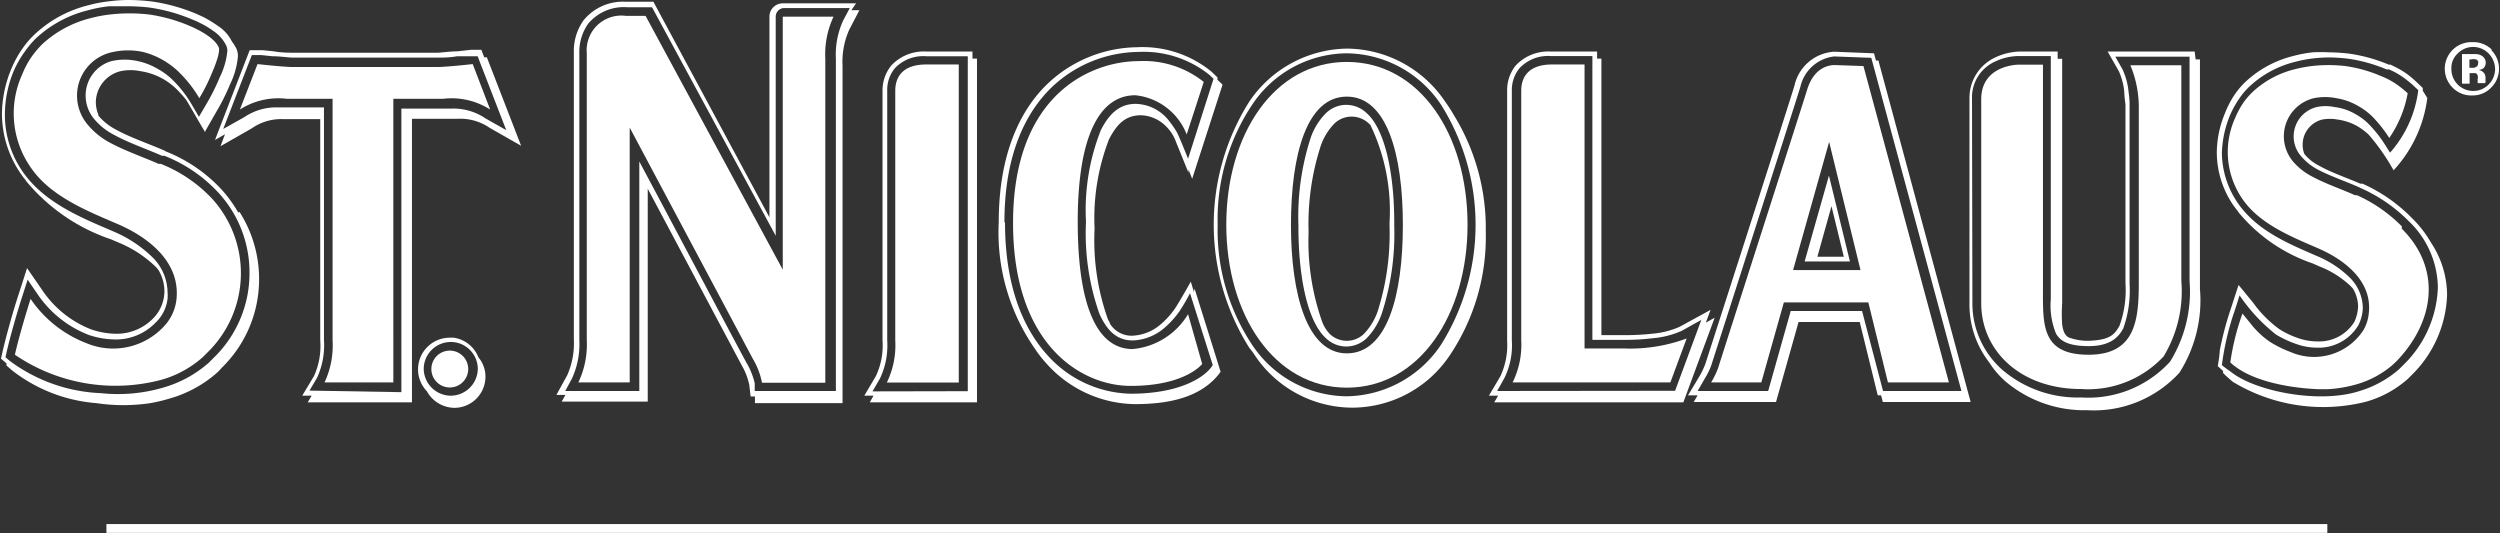 <svg xmlns="http://www.w3.org/2000/svg" id="Vrstva_1" data-name="Vrstva 1" viewBox="0 0 127.56 27.2"><rect x="0" y="0" width="127.56" height="27.2" fill="#333333" stroke="none"/><defs><style>.cls-1{fill:#fff;}</style></defs><rect class="cls-1" x="5.43" y="26.74" width="113.32" height="0.45"></rect><path class="cls-1" d="M485.53,286.91a1.34,1.34,0,0,0-1-.39,1.36,1.36,0,0,0-1,2.33,1.33,1.33,0,0,0,1,.39,1.3,1.3,0,0,0,.95-.39,1.35,1.35,0,0,0,0-1.94Zm-.17,1.77a1.07,1.07,0,0,1-.78.33,1.11,1.11,0,0,1-1.12-1.12,1,1,0,0,1,.32-.79,1.1,1.1,0,0,1,1.58,0,1.15,1.15,0,0,1,.33.79A1.11,1.11,0,0,1,485.36,288.68Z" transform="translate(-358.38 -284.37)"></path><path class="cls-1" d="M485.2,288.54v-.18a.39.39,0,0,0-.14-.33.5.5,0,0,0-.22-.09.49.49,0,0,0,.27-.1.41.41,0,0,0-.11-.63.59.59,0,0,0-.29-.08H484v1.51h.39v-.54h.16l.13,0a.18.18,0,0,1,.12.12.39.39,0,0,1,0,.18q0,.13,0,.21h.38v0A.09.09,0,0,0,485.2,288.54Zm-.46-.77a.31.31,0,0,1-.21.06h-.15v-.43h.1a.54.54,0,0,1,.23,0,.16.16,0,0,1,.12.16C484.82,287.68,484.8,287.74,484.74,287.77Z" transform="translate(-358.38 -284.37)"></path><path class="cls-1" d="M480.93,295.92a7.54,7.54,0,0,0-2.29-1.59l-.1,0c-.71-.32-1.47-.57-2.16-.94a3.21,3.21,0,0,1-1-.78,2,2,0,0,1,1.06-3.23,2.9,2.9,0,0,1,1.15,0,3.21,3.21,0,0,1,1.1.39,3.6,3.6,0,0,1,.71.52l0,0a6.73,6.73,0,0,1,.89,1.12,5.88,5.88,0,0,0,.94-2.28,4.38,4.38,0,0,0-.34-.29,3.94,3.94,0,0,0-1-.58,7.2,7.2,0,0,0-1.84-.52,7.6,7.6,0,0,0-1.72,0,7,7,0,0,0-.89.17,4.84,4.84,0,0,0-2.13,1.16,4,4,0,0,0-.43.49,4.36,4.36,0,0,0-.45.82,4.21,4.21,0,0,0,.38,4.16c.88,1.27,2.49,1.91,3.85,2.5s2.8,1.69,2.58,3.36a2.09,2.09,0,0,1-.26.8,3,3,0,0,1-3.73,1.13,5.7,5.7,0,0,1-1.05-.52,4.33,4.33,0,0,1-1-.95l-.4-.49a12.42,12.42,0,0,0-.62,2.49,1.68,1.68,0,0,0,.21.18c1.28,1,3.62,1.17,4.34,1.19l.4,0a6.73,6.73,0,0,0,1.49-.25,4.87,4.87,0,0,0,1.85-1l.2-.19c1.92-2,2.32-4.7.26-6.75Z" transform="translate(-358.38 -284.37)"></path><path class="cls-1" d="M482.42,296.75a5.82,5.82,0,0,0-1-1.28l0,0a8.18,8.18,0,0,0-2.5-1.73l-.11,0c-.74-.32-1.49-.57-2.09-.91a2.35,2.35,0,0,1-.76-.6v0h0a1.28,1.28,0,0,1-.09-.48,1.32,1.32,0,0,1,1-1.28,2.13,2.13,0,0,1,.78,0,2.84,2.84,0,0,1,1,.33,3.63,3.63,0,0,1,.58.43,10.61,10.61,0,0,1,1.28,1.83,6.64,6.64,0,0,0,1.72-3.69L482,289h0v-.14l-.24-.23c-.13-.13-.26-.24-.39-.35a4,4,0,0,0-.73-.47l-.28-.14-.09,0,0,0h0a8.22,8.22,0,0,0-2-.56,9.59,9.59,0,0,0-1.06-.07,7.7,7.7,0,0,0-.83,0,6.42,6.42,0,0,0-1,.19,5.48,5.48,0,0,0-2.43,1.32,4.07,4.07,0,0,0-.51.59,4.71,4.71,0,0,0-.53,1,5.32,5.32,0,0,0-.42,2s0,0,0,0a4.78,4.78,0,0,0,.87,2.74c.07.09.13.18.2.26l.06.09a8.42,8.42,0,0,0,3.76,2.58l.36.16a4.85,4.85,0,0,1,1.58,1l.12.13a1.85,1.85,0,0,1,.26.9,2.06,2.06,0,0,1-.19.79,2.11,2.11,0,0,1-1.9,1h0a2.91,2.91,0,0,1-1-.18,4.36,4.36,0,0,1-.92-.44,5.84,5.84,0,0,1-1.35-1.36l-.74-.9-.38,1.17a16.6,16.6,0,0,0-.58,2.18c0,.23-.1.79-.1.79l.27.25v.1a5.87,5.87,0,0,0,.51.46,8.9,8.9,0,0,0,6.81,1,5.42,5.42,0,0,0,2.11-1.16l.18-.18,0,0a6,6,0,0,0,1.82-4.1A4.86,4.86,0,0,0,482.42,296.75Zm-4,2.35h0ZM471.75,303a13.7,13.7,0,0,1,.66-2.8s.21-.65.24-.76a9,9,0,0,0,1.86,2,5.45,5.45,0,0,0,1,.47,3.24,3.24,0,0,0,1.1.2h0a2.36,2.36,0,0,0,2.1-1.14,2.07,2.07,0,0,0,.23-.92,2.23,2.23,0,0,0-.7-1.55,5.28,5.28,0,0,0-1.65-1.07c-1.34-.59-3-1.24-4-2.66a4.59,4.59,0,0,1-.84-2.58v0a5.4,5.4,0,0,1,.41-1.93,5.06,5.06,0,0,1,.51-.91,3.58,3.58,0,0,1,.47-.55,5.24,5.24,0,0,1,2.33-1.27,6.12,6.12,0,0,1,.95-.18,7.34,7.34,0,0,1,.81-.05,9.06,9.06,0,0,1,1,.07,8,8,0,0,1,1.92.54h.05l.08,0,.27.13a4,4,0,0,1,.68.45,3.9,3.9,0,0,1,.38.33l.16.15a5.91,5.91,0,0,1-1.44,3.19l-.33-.52a6.31,6.31,0,0,0-.82-1l0,0a3.07,3.07,0,0,0-.62-.45,2.76,2.76,0,0,0-1.08-.36,2.19,2.19,0,0,0-.88,0,1.54,1.54,0,0,0-.81,2.51h0a2.94,2.94,0,0,0,.83.67c.64.34,1.39.59,2.12.91l.1.05a8,8,0,0,1,2.43,1.67l0,0a4.76,4.76,0,0,1,1.5,3.4h0A5.78,5.78,0,0,1,481,303l-.22.22a5.46,5.46,0,0,1-2,1.1c-2.08.68-5.4,0-6.6-1C471.9,303.13,471.81,303.05,471.75,303Z" transform="translate(-358.38 -284.37)"></path><path class="cls-1" d="M380.67,287.79h-7.33c-.49,0-1.82-.15-1.82-.15l-.9,2.32a3.64,3.64,0,0,1,2.39-.55h2.34v12.32a4.44,4.44,0,0,1-.41,2.15h3.51V289.41H381a3.64,3.64,0,0,1,2.39.55l-.89-2.32S381.17,287.79,380.67,287.79Z" transform="translate(-358.38 -284.37)"></path><path class="cls-1" d="M383.09,287.3l-.15-.39-.52,0h0l-.71.08c-.38,0-.84.07-1,.07h-7.35c-.2,0-.64,0-1-.07l-.58-.06-.27,0-.29,0h-.1l-1.77,4.58.51-.29-.23.61,1.61-.92a2.61,2.61,0,0,1,1.61-.46h1.87v11.3h0a3.69,3.69,0,0,1-.32,1.81l-.6,1h.48l-.2.34h5.32V290.43h2.34a2.65,2.65,0,0,1,1.62.46l1.61.92-1.75-4.52Zm-8.92,17,.39-.66a4,4,0,0,0,.35-1.93h0V289.85h-2.35a2.9,2.9,0,0,0-1.72.5l-1.07.6,1.46-3.77.2,0,.27,0,.58.06c.39,0,.82.07,1.05.07h7.37c.22,0,.66,0,1-.07l.5,0,.16,0h.06l.33,0,1.46,3.77-1.06-.6a2.91,2.91,0,0,0-1.72-.5h-2.57v14.47Z" transform="translate(-358.38 -284.37)"></path><path class="cls-1" d="M441.23,302.15h-2V287.66h-1.66c-1.34,0-1.57.8-1.57,1.33v12.74a4.33,4.33,0,0,1-.44,2.15h8.05l.83-2.24A8.3,8.3,0,0,1,441.23,302.15Z" transform="translate(-358.38 -284.37)"></path><path class="cls-1" d="M445.42,300.83l.24-.65-1.59.87h0a4.37,4.37,0,0,1-1.42.35,12,12,0,0,1-1.27.07h-1.29V287.36h-.22V287H437.5a2.27,2.27,0,0,0-1.78.71,2,2,0,0,0-.44,1.3v12.74a3.77,3.77,0,0,1-.34,1.81l-.59,1h.47l-.2.34h9.65l1.6-4.32Zm-10.65,3.49.37-.66a3.78,3.78,0,0,0,.38-1.93V289a1.77,1.77,0,0,1,.39-1.15,2,2,0,0,1,1.59-.62h2.13v14.48h1.75a10.88,10.88,0,0,0,1.3-.08,4.56,4.56,0,0,0,1.51-.38h0l1-.56-1.34,3.62Z" transform="translate(-358.38 -284.37)"></path><path class="cls-1" d="M366.58,292.73l-.11,0c-.82-.36-1.7-.66-2.48-1.08a3.8,3.8,0,0,1-1.12-.9,2.3,2.3,0,0,1-.56-1.5,2.27,2.27,0,0,1,1.85-2.23,3.62,3.62,0,0,1,1.51,0,4,4,0,0,1,1,.4,4.25,4.25,0,0,1,.81.6,6.37,6.37,0,0,1,1.07,1.36,9.21,9.21,0,0,0,.65-1.3c.48-1.11.34-1.29.34-1.29-.24-.59-1.44-1.08-1.44-1.08h0a8.27,8.27,0,0,0-2.11-.6,8.74,8.74,0,0,0-2,0,6.8,6.8,0,0,0-1,.19,5.63,5.63,0,0,0-2.46,1.33,5.27,5.27,0,0,0-.49.57,4.39,4.39,0,0,0-.52.95,4.81,4.81,0,0,0,.44,4.78c1,1.46,2.86,2.2,4.42,2.87s3.23,1.94,3,3.88a2.38,2.38,0,0,1-.51,1.2,3.53,3.53,0,0,1-4.08,1,6.09,6.09,0,0,1-2.85-2.26c-.25.79-.61,2-.8,2.85a9.12,9.12,0,0,0,7.47,1.28,5.37,5.37,0,0,0,2.12-1.16l.23-.23a5.65,5.65,0,0,0,.28-7.81A7.22,7.22,0,0,0,366.58,292.73Z" transform="translate(-358.38 -284.37)"></path><path class="cls-1" d="M370.54,295.22a6.89,6.89,0,0,0-.8-1.12,7.79,7.79,0,0,0-2.89-2l-.11-.06c-.86-.37-1.72-.66-2.43-1.05a2.9,2.9,0,0,1-.91-.72h0l0,0,0-.05a1.7,1.7,0,0,1-.13-.64,1.65,1.65,0,0,1,1.27-1.58,2.48,2.48,0,0,1,1,0,3.43,3.43,0,0,1,1.13.38,3.52,3.52,0,0,1,.69.51,5.92,5.92,0,0,1,.53.59l.16.27.58,1,.22.37,0-.05.57-1a10.72,10.72,0,0,0,.7-1.4,4.05,4.05,0,0,0,.4-1.43.93.93,0,0,0-.08-.39,1.74,1.74,0,0,0-.22-.35v0a2,2,0,0,0-.71-.8,6.39,6.39,0,0,0-.75-.46l-.33-.15a9.22,9.22,0,0,0-2.27-.64,10,10,0,0,0-1.21-.08,7.42,7.42,0,0,0-.94.06,7,7,0,0,0-1.13.21,6.16,6.16,0,0,0-2.75,1.5,4.5,4.5,0,0,0-.57.66,5.42,5.42,0,0,0-.6,1.08,6.05,6.05,0,0,0-.48,2.31h0a5.4,5.4,0,0,0,1,3.1,2.56,2.56,0,0,0,.2.26.47.47,0,0,0,.06.09,9.59,9.59,0,0,0,4.3,2.94l.4.17a6,6,0,0,1,1.84,1.19,1.62,1.62,0,0,1,.18.2l0,0a2.12,2.12,0,0,1,.31,1.08,2,2,0,0,1-.57,1.39,2.6,2.6,0,0,1-1.91.79,4.12,4.12,0,0,1-1.25-.22,5.34,5.34,0,0,1-2.5-2l-.78-1.13-.42,1.31c-.27.81-.62,2.06-.82,2.91l-.09.4.28.24,0,.11.3.26a8,8,0,0,0,4.29,1.66,9.32,9.32,0,0,0,2.75,0,8.31,8.31,0,0,0,1-.24,6.22,6.22,0,0,0,2.39-1.3,3,3,0,0,0,.25-.26,6.3,6.3,0,0,0,1.91-4.51,6.37,6.37,0,0,0-1-3.45Zm-11.83,7.15c.19-.84.55-2.08.81-2.89l.27-.84.5.73a5.59,5.59,0,0,0,2.62,2.09,4.33,4.33,0,0,0,1.33.23,2.8,2.8,0,0,0,2.07-.85,2,2,0,0,0,.62-1.23,2.24,2.24,0,0,0,0-.34,2.56,2.56,0,0,0-.83-1.83,6.38,6.38,0,0,0-1.91-1.25c-1.55-.67-3.48-1.42-4.61-3a5.09,5.09,0,0,1-.95-3h0a5.81,5.81,0,0,1,.46-2.22,5.23,5.23,0,0,1,.58-1,4.65,4.65,0,0,1,.53-.63,6,6,0,0,1,2.65-1.44,6.77,6.77,0,0,1,1.09-.21c.31,0,.62,0,.92,0a9.45,9.45,0,0,1,1.18.07,8.8,8.8,0,0,1,2.21.63,2.67,2.67,0,0,1,.31.14,4.52,4.52,0,0,1,.72.43,1.89,1.89,0,0,1,.63.71.6.6,0,0,1,.07.3,3.87,3.87,0,0,1-.39,1.35,10.73,10.73,0,0,1-.68,1.36l-.38.65-.38-.65a6,6,0,0,0-1-1.27,3.5,3.5,0,0,0-.73-.53,3.43,3.43,0,0,0-1-.39,3.06,3.06,0,0,0-1.36,0,1.82,1.82,0,0,0-1.31,1.76,1.86,1.86,0,0,0,.45,1.21h0a3.19,3.19,0,0,0,1,.79c.74.41,1.61.7,2.45,1.07l.12,0h0a7.48,7.48,0,0,1,2.79,1.92,6,6,0,0,1,1.55,4.05h0a6,6,0,0,1-1.83,4.34l-.25.25a6,6,0,0,1-2.3,1.26,8.22,8.22,0,0,1-3.21.29,8.35,8.35,0,0,1-4.66-1.66l-.2-.17Z" transform="translate(-358.38 -284.37)"></path><path class="cls-1" d="M416.31,289.23a3.16,3.16,0,0,1,2.62,2l.87-2.68a4.91,4.91,0,0,0-3.34-1.06c-2.26,0-6.39,1.55-6.39,8.26,0,6.24,3.5,8.31,6,8.31,2.81,0,3.65-1.12,3.65-1.12L419,300.4a3.68,3.68,0,0,1-2.83,1.78c-1.79,0-2.8-2.14-2.8-6.5S414.48,289.23,416.31,289.23Z" transform="translate(-358.38 -284.37)"></path><path class="cls-1" d="M419.3,299.27l-.16-.53s-.56,1-.8,1.36a4.17,4.17,0,0,1-.75.83,2.35,2.35,0,0,1-1.47.57h0a1.3,1.3,0,0,1-1.11-.62c0-.07-.07-.14-.1-.22a12,12,0,0,1-.68-4.62,11.12,11.12,0,0,1,.74-4.57c.44-.85.89-1.2,1.59-1.22a1.88,1.88,0,0,1,1.32.57,2.09,2.09,0,0,1,.5.78l.64,1.58,0-.16.19.47,1.55-4.8-.26-.25,0-.12-.3-.29a5.56,5.56,0,0,0-3.81-1.25h0a6.77,6.77,0,0,0-4.49,1.8c-1.46,1.36-2.56,3.64-2.56,7.12v0h0a10.4,10.4,0,0,0,1.87,6.5,6.06,6.06,0,0,0,.63.79,6.14,6.14,0,0,0,4.44,2c1.58,0,3.39-.27,4.38-1.65-.15-.49-1.33-4.25-1.33-4.25Zm-9.67-3.57c0-3.43,1.08-5.63,2.49-6.95a6.53,6.53,0,0,1,4.34-1.73h0a5.36,5.36,0,0,1,3.64,1.18l.2.19L419,292.47s-.46-1.16-.58-1.37a5.7,5.7,0,0,0-.42-.6,2.21,2.21,0,0,0-1.67-.83h0c-.72,0-1.29.37-1.78,1.34a11.08,11.08,0,0,0-.76,4.64v.06a12.33,12.33,0,0,0,.69,4.68c.45,1,1,1.34,1.67,1.35h.06a2.61,2.61,0,0,0,1.56-.62,4.58,4.58,0,0,0,.8-.88,10.2,10.2,0,0,0,.53-.91l1.16,3.67c-.45.71-1.83,1.45-4.14,1.46a5.86,5.86,0,0,1-4.28-1.95c-1.27-1.39-2.18-3.58-2.18-6.78h0Z" transform="translate(-358.38 -284.37)"></path><path class="cls-1" d="M452,287.69c-.31,0-1.06.12-1.41,1.25s-3.64,11.36-4.55,14.22a4.39,4.39,0,0,1-.35.72h2.56l1.15-4.08h4.31l1,4.08h3.11l-4.36-16.14Zm-2.13,10.46,1.84-6.54,1.6,6.54Z" transform="translate(-358.38 -284.37)"></path><path class="cls-1" d="M454.23,287.46h-.13l-.1-.37-2-.08h-.06a2.21,2.21,0,0,0-2,1.73c-.3,1-3.63,11.36-4.55,14.21a4.53,4.53,0,0,1-.28.59l-.6,1H445l-.2.34H449l1.15-4.08h3.12l.92,3.74h.17l.09.34h4.48l-4.69-17.36Zm-.84,12.78h-3.64l-1.15,4.08H445l.38-.66a3.69,3.69,0,0,0,.31-.63c.92-2.86,4.25-13.25,4.55-14.22a2,2,0,0,1,1.73-1.56l1.89.07,4.6,17h-4Z" transform="translate(-358.38 -284.37)"></path><path class="cls-1" d="M381.34,302.26a.94.94,0,1,0,.93.95A.94.94,0,0,0,381.34,302.26Z" transform="translate(-358.38 -284.37)"></path><path class="cls-1" d="M381.53,301.6l-.2,0a1.62,1.62,0,0,0-1.62,1.61h0a1.6,1.6,0,0,0,.45,1.12h0a1.63,1.63,0,0,0,1.4.85h0a1.59,1.59,0,0,0,1.59-1.58v0a1.53,1.53,0,0,0-.36-1A1.6,1.6,0,0,0,381.53,301.6ZM380,303.19a1.38,1.38,0,0,1,1.36-1.37h.05a1.38,1.38,0,0,1,1.35,1.37v0a1.39,1.39,0,0,1-1.37,1.37h0A1.39,1.39,0,0,1,380,303.2Z" transform="translate(-358.38 -284.37)"></path><path class="cls-1" d="M404.06,289v12.74a4.36,4.36,0,0,1-.43,2.15h3.67V287.66h-1.66C404.29,287.66,404.06,288.46,404.06,289Z" transform="translate(-358.38 -284.37)"></path><path class="cls-1" d="M408,287h-2.36a2.26,2.26,0,0,0-1.78.71h0a2,2,0,0,0-.45,1.3v12.74a3.65,3.65,0,0,1-.34,1.81l-.59,1h.47l-.19.34h5.47V287.36H408Zm-5.1,17.34.38-.66a3.93,3.93,0,0,0,.37-1.93V289a1.75,1.75,0,0,1,.39-1.15,2,2,0,0,1,1.6-.61h2.12v17.09Z" transform="translate(-358.38 -284.37)"></path><path class="cls-1" d="M467.51,289.79v8.93c0,1.9-.12,3.75-2.56,3.75s-2.33-1.55-2.33-3.45V287.67h-1.25s-1.9,0-1.9,1.77v10.4c0,2.43,2,4.38,5.1,4.38a5.26,5.26,0,0,0,4.21-1.67,6.44,6.44,0,0,0,.9-3.85v-11h-2.6A5.58,5.58,0,0,1,467.51,289.79Z" transform="translate(-358.38 -284.37)"></path><path class="cls-1" d="M470.36,287h-4.44l.57,1a3.26,3.26,0,0,1,.28,1.08c0,.19.06.6.06.64v9.1a5.36,5.36,0,0,1-.3,2.16c-.26.48-.51.74-1.59.78a2.85,2.85,0,0,1-1-.17c-.26-.13-.31-.47-.34-.65a8.36,8.36,0,0,1,0-1.11V287.37h-.23V287h-1.92a3.11,3.11,0,0,0-1.24.29,2.27,2.27,0,0,0-1.34,2.11v10.45h0a4.8,4.8,0,0,0,1,3h0a4.5,4.5,0,0,0,.86,1,6.21,6.21,0,0,0,4.14,1.45h0a5.91,5.91,0,0,0,4.71-1.91,6.87,6.87,0,0,0,1.05-4.27V287.4h-.22ZM459,289.39a2,2,0,0,1,1.2-1.89,2.85,2.85,0,0,1,1.15-.27h1.67v12.41a3.77,3.77,0,0,0,.27,1.76c.21.35.58.62,1.62.63s1.53-.37,1.81-.91a5.75,5.75,0,0,0,.32-2.27c0-.05,0-9.17,0-9.17a4,4,0,0,0-.05-.6,3.51,3.51,0,0,0-.31-1.17h0l-.37-.65h3.79V298.7a6.78,6.78,0,0,1-1,4.13,5.65,5.65,0,0,1-4.53,1.82h0a5.92,5.92,0,0,1-4-1.39,4.51,4.51,0,0,1-1.55-3.41Z" transform="translate(-358.38 -284.37)"></path><path class="cls-1" d="M398.32,285.22v12.91l-7-12.95h-1a1.77,1.77,0,0,0-2,1.91v14.64a4.48,4.48,0,0,1-.43,2.15h2.62v-13l6.29,11.81a3.74,3.74,0,0,1,.46,1.21h3.23V287.37a4.54,4.54,0,0,1,.42-2.15Z" transform="translate(-358.38 -284.37)"></path><path class="cls-1" d="M402.06,284.54h-3.74a.67.67,0,0,0-.48.2.66.66,0,0,0-.2.48v10.24l-5.92-11h-1.41a2.59,2.59,0,0,0-2.15.94,2.69,2.69,0,0,0-.5,1.65v14.64a4,4,0,0,1-.34,1.83l-.55,1h.46l-.19.34h4.39V294l4.79,9a3.42,3.42,0,0,1,.39,1l.07.6h.22l0,.34h4.47V287.73a4,4,0,0,1,.34-1.84l.52-1h-.41Zm-5.17,19.78,0-.39a3.7,3.7,0,0,0-.42-1.05c-.55-1-3.6-6.77-5.47-10.27v11.71h-3.78l.35-.65a4.19,4.19,0,0,0,.37-1.94V287.09a2.5,2.5,0,0,1,.45-1.51,2.37,2.37,0,0,1,2-.84h1.26l6.31,11.66V285.22a.44.44,0,0,1,.44-.44h3.34l-.34.64a4.17,4.17,0,0,0-.37,1.95v16.95Z" transform="translate(-358.38 -284.37)"></path><path class="cls-1" d="M427.1,287.53c-3.7,0-6.15,3.69-6.15,8.3s2.45,8.32,6.15,8.32,6.16-3.71,6.16-8.32S430.81,287.53,427.1,287.53Zm0,14.87c-2,0-2.85-2.94-2.85-6.55s.81-6.55,2.85-6.55,2.86,2.93,2.86,6.55S429.15,302.4,427.1,302.4Z" transform="translate(-358.38 -284.37)"></path><path class="cls-1" d="M432.56,290.24h0a7.91,7.91,0,0,0-.44-.68,6.09,6.09,0,0,0-5-2.71h0a6.12,6.12,0,0,0-5,2.71,11.78,11.78,0,0,0,0,12.55l.18.23h0l.08.12a6,6,0,0,0,5,2.71h0a6,6,0,0,0,5-2.71,10.82,10.82,0,0,0,1.81-6.27A11,11,0,0,0,432.56,290.24Zm-12.05,5.59a10.54,10.54,0,0,1,1.77-6.13,5.85,5.85,0,0,1,4.81-2.61h0a5.86,5.86,0,0,1,4.81,2.61,11.52,11.52,0,0,1,0,12.27,5.88,5.88,0,0,1-4.81,2.62h0a5.85,5.85,0,0,1-4.81-2.61A10.58,10.58,0,0,1,420.51,295.83Z" transform="translate(-358.38 -284.37)"></path><path class="cls-1" d="M426.05,301.64a1.49,1.49,0,0,0,1.05.41,1.51,1.51,0,0,0,1-.41,3.36,3.36,0,0,0,.78-1.26h0a13.13,13.13,0,0,0,.64-4.48v-.17c0-2.61-.5-4.8-1.42-5.6a1.51,1.51,0,0,0-1-.41,1.49,1.49,0,0,0-1.05.41,3.29,3.29,0,0,0-.79,1.26,13,13,0,0,0-.63,4.46V296C424.64,298.64,425.13,300.83,426.05,301.64Zm3.23-5.91v.17a13.11,13.11,0,0,1-.61,4.37,3.16,3.16,0,0,1-.71,1.15,1.26,1.26,0,0,1-1.72,0,1.83,1.83,0,0,1-.39-.61,12.31,12.31,0,0,1-.7-4.6,12.94,12.94,0,0,1,.62-4.4,3.06,3.06,0,0,1,.71-1.15,1.27,1.27,0,0,1,1.73,0l.09.08A10.13,10.13,0,0,1,429.28,295.73Z" transform="translate(-358.38 -284.37)"></path><path class="cls-1" d="M450.46,297.71h2.31l-1.07-4.38Zm.65-.24.72-2.58.63,2.58Z" transform="translate(-358.38 -284.37)"></path></svg>